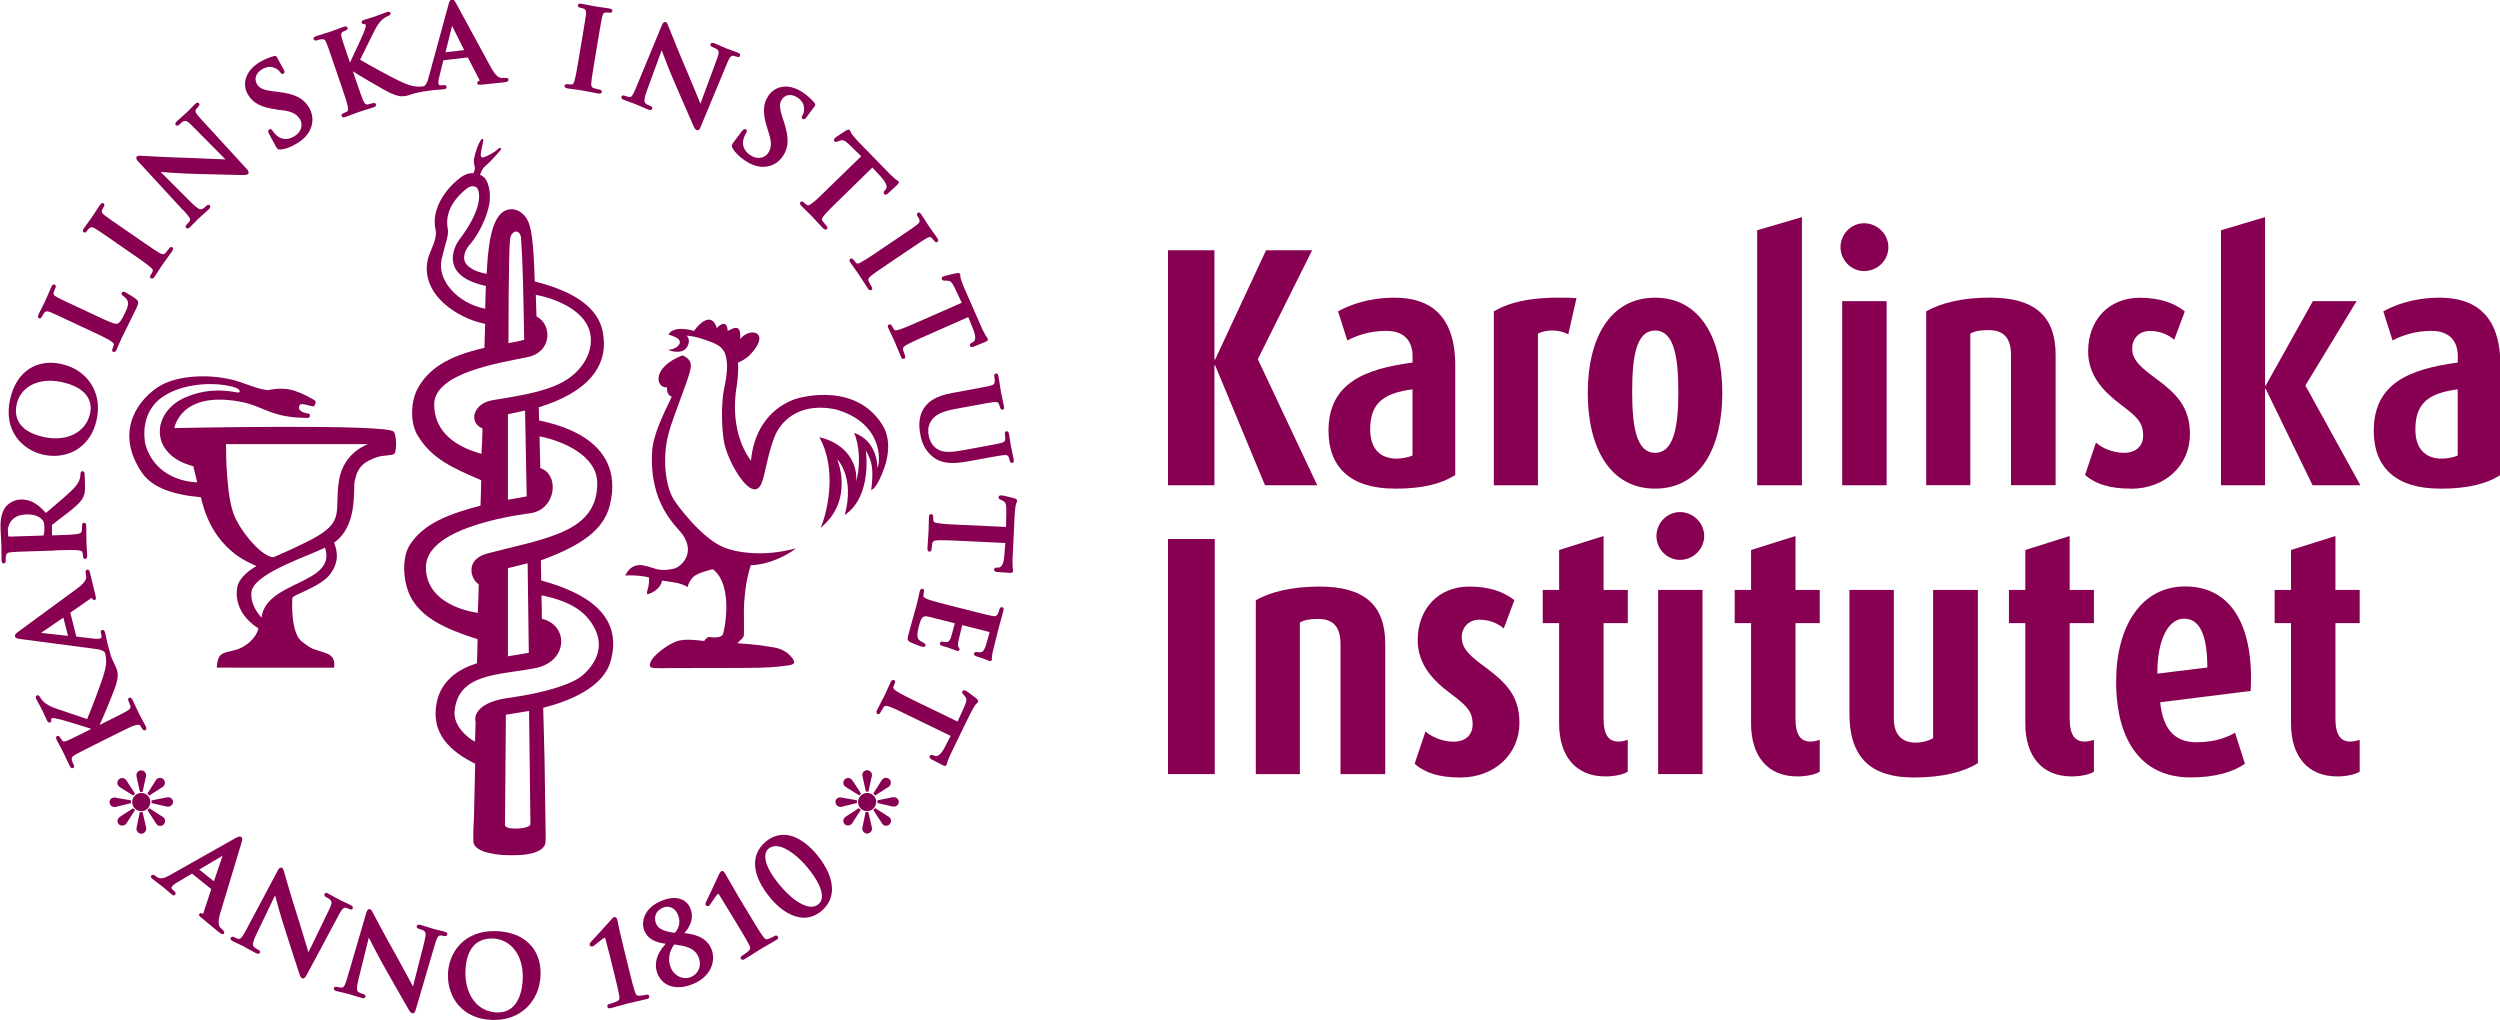 <?xml version="1.0" encoding="UTF-8"?>
<svg id="Lager_1" xmlns="http://www.w3.org/2000/svg" version="1.1" viewBox="0 0 400 163.28">
  <!-- Generator: Adobe Illustrator 29.7.1, SVG Export Plug-In . SVG Version: 2.1.1 Build 8)  -->
  <defs>
    <style>
      .st0 {
        fill: #870052;
      }
    </style>
  </defs>
  <g id="Page-1">
    <g id="KI_digital_logotyp_negativ_RGB">
      <g id="Group">
        <polygon id="Path" class="st0" points="202.4 77.64 194.42 58.45 194.31 58.45 194.31 77.64 186.88 77.64 186.88 40.04 194.31 40.04 194.31 57.53 194.42 57.53 202.57 40.04 209.94 40.04 201.25 57.47 210.76 77.64 202.4 77.64"/>
        <g>
          <path id="Shape" class="st0" d="M226.01,62.29c-4.54.6-6.78,2.13-6.78,6.39,0,3.01,1.48,4.7,4.26,4.7.98,0,1.97-.27,2.51-.49v-10.6h0ZM223.17,78.18c-7.05,0-10.61-3.39-10.61-9.24,0-7.54,5.58-9.89,13.45-10.93v-.98c0-2.78-1.64-4.09-4.21-4.09s-4.65.7-6.23,1.53l-1.48-4.65c1.7-.93,4.65-2.19,9.08-2.19,5.52,0,9.67,2.73,9.67,10.82v17.55c-2.13,1.37-5.08,2.19-9.67,2.19"/>
          <path id="Path1" data-name="Path" class="st0" d="M250.93,53.48c-1.63-.81-3.5-.76-4.86-.11v24.27h-7.06v-27.82c2.68-1.58,6.45-2.46,13.23-2.13l-1.31,5.79Z"/>
          <path id="Shape1" data-name="Shape" class="st0" d="M264.81,52.89c-3.12,0-3.66,4.48-3.66,9.83s.6,9.73,3.66,9.73,3.72-4.37,3.72-9.67-.55-9.89-3.72-9.89M264.81,78.18c-7.22,0-10.77-6.56-10.77-15.3s3.55-15.25,10.77-15.25,10.76,6.51,10.76,15.25-3.5,15.3-10.76,15.3"/>
          <polygon id="Path2" data-name="Path" class="st0" points="281.15 77.64 281.15 36.84 288.31 34.74 288.31 77.64 281.15 77.64"/>
          <path id="Shape2" data-name="Shape" class="st0" d="M294.75,48.18h7.11v29.46h-7.11v-29.46ZM298.25,43.37c-2.07,0-3.77-1.75-3.77-3.83s1.7-3.82,3.77-3.82,3.89,1.69,3.89,3.82-1.75,3.83-3.89,3.83"/>
          <path id="Path3" data-name="Path" class="st0" d="M321.76,77.64v-20.83c0-2.57-1.04-3.99-3.56-3.99-1.48,0-2.19.16-2.95.54v24.27h-7.06v-27.82c2.34-1.31,5.68-2.19,10.17-2.19,7.21,0,10.54,2.95,10.54,9.18v20.83h-7.15Z"/>
          <path id="Path4" data-name="Path" class="st0" d="M340.93,78.18c-3.34,0-5.63-.71-7.32-2.18l1.74-5.19c.83.77,2.57,1.64,4.49,1.64s3.06-1.09,3.06-2.73c0-2.13-.94-3-3.55-4.97-2.78-2.08-5.25-4.65-5.25-8.53,0-5.03,3.33-8.58,8.25-8.58,3.17,0,5.52.82,7.22,2.19l-1.7,4.54c-.71-.66-2.07-1.42-3.88-1.42s-2.84,1.31-2.84,2.78c0,1.91,1.37,3.06,3.99,4.98,3.07,2.29,5.25,4.42,5.25,8.74,0,5.03-3.98,8.75-9.45,8.75"/>
          <polygon id="Path5" data-name="Path" class="st0" points="370.01 77.64 362.52 62.23 362.41 62.23 362.41 77.64 355.36 77.64 355.36 36.84 362.41 34.74 362.41 61.68 362.52 61.68 370.06 48.18 377.06 48.18 368.86 61.68 377.66 77.64 370.01 77.64"/>
          <path id="Shape3" data-name="Shape" class="st0" d="M393.24,62.29c-4.55.6-6.78,2.13-6.78,6.39,0,3.01,1.47,4.7,4.25,4.7.98,0,1.98-.27,2.52-.49v-10.6h0ZM390.4,78.18c-7.05,0-10.6-3.39-10.6-9.24,0-7.54,5.58-9.89,13.45-10.93v-.98c0-2.78-1.65-4.09-4.22-4.09s-4.64.7-6.23,1.53l-1.47-4.65c1.7-.93,4.64-2.19,9.07-2.19,5.52,0,9.67,2.73,9.67,10.82v17.55c-2.13,1.37-5.08,2.19-9.67,2.19"/>
          <rect id="Rectangle" class="st0" x="186.88" y="86.24" width="7.48" height="37.61"/>
          <path id="Path6" data-name="Path" class="st0" d="M214.48,123.85v-20.83c0-2.57-1.04-3.99-3.55-3.99-1.47,0-2.19.17-2.95.56v24.27h-7.05v-27.83c2.35-1.31,5.68-2.18,10.16-2.18,7.21,0,10.55,2.95,10.55,9.18v20.83h-7.16Z"/>
          <path id="Path7" data-name="Path" class="st0" d="M233.67,124.4c-3.34,0-5.64-.71-7.33-2.19l1.74-5.19c.82.77,2.57,1.65,4.48,1.65s3.06-1.09,3.06-2.74c0-2.13-.93-3-3.55-4.98-2.78-2.06-5.24-4.64-5.24-8.52,0-5.04,3.33-8.58,8.25-8.58,3.17,0,5.52.82,7.22,2.18l-1.7,4.53c-.71-.65-2.08-1.41-3.88-1.41s-2.84,1.31-2.84,2.79c0,1.91,1.36,3.06,3.98,4.97,3.06,2.3,5.25,4.43,5.25,8.74,0,5.02-3.99,8.75-9.45,8.75"/>
          <path id="Path8" data-name="Path" class="st0" d="M256.89,124.23c-4.81,0-7.43-3.28-7.43-8.47v-16.06h-2.62v-5.31h2.62v-6.39l7.11-2.24v8.63h3.88v5.31h-3.88v15.3c0,2.73.92,3.65,2.4,3.65.66,0,1.08-.17,1.47-.27v5.08c-.44.34-1.91.77-3.55.77"/>
          <path id="Shape4" data-name="Shape" class="st0" d="M265.3,94.39h7.1v29.46h-7.1v-29.46ZM268.79,89.58c-2.08,0-3.76-1.75-3.76-3.82s1.69-3.83,3.76-3.83,3.88,1.69,3.88,3.83c0,2.08-1.74,3.82-3.88,3.82"/>
          <path id="Path9" data-name="Path" class="st0" d="M287.6,124.23c-4.81,0-7.43-3.28-7.43-8.47v-16.06h-2.62v-5.31h2.62v-6.39l7.11-2.24v8.63h3.88v5.31h-3.88v15.3c0,2.73.93,3.65,2.41,3.65.65,0,1.08-.17,1.47-.27v5.08c-.44.34-1.91.77-3.55.77"/>
          <path id="Path10" data-name="Path" class="st0" d="M306.24,124.4c-6.56,0-10.33-2.84-10.33-10.22v-19.79h7.1v20.61c0,2.34,1.15,3.82,3.45,3.82,1.08,0,2.07-.27,2.84-.71v-23.72h7.16v27.71c-2.12,1.36-5.58,2.3-10.21,2.3"/>
          <path id="Path11" data-name="Path" class="st0" d="M331.48,124.23c-4.81,0-7.43-3.28-7.43-8.47v-16.06h-2.62v-5.31h2.62v-6.39l7.1-2.24v8.63h3.88v5.31h-3.88v15.3c0,2.73.93,3.65,2.41,3.65.66,0,1.09-.17,1.47-.27v5.08c-.43.34-1.9.77-3.55.77"/>
          <path id="Shape5" data-name="Shape" class="st0" d="M349.46,98.98c-2.63,0-4.33,3.61-4.28,8.8l7.99-.98c0-4.97-1.1-7.81-3.71-7.81M345.63,112.37c.44,4.27,2.29,6.39,5.79,6.39,3.01,0,5.03-.82,6.18-1.54l1.59,4.98c-1.86,1.31-4.77,2.19-8.7,2.19-7.75,0-11.91-5.74-11.91-15.36,0-8.86,4.05-15.2,11.04-15.2,7.43,0,11.04,6.34,10.49,16.72l-14.48,1.81Z"/>
          <path id="Path12" data-name="Path" class="st0" d="M373.99,124.23c-4.81,0-7.43-3.28-7.43-8.47v-16.06h-2.62v-5.31h2.62v-6.39l7.11-2.24v8.63h3.88v5.31h-3.88v15.3c0,2.73.93,3.65,2.4,3.65.66,0,1.09-.17,1.48-.27v5.08c-.44.34-1.92.77-3.55.77"/>
        </g>
      </g>
      <g id="Group1" data-name="Group">
        <g>
          <path id="Path13" data-name="Path" class="st0" d="M20.96,128.06l-2.07-.36s-.1-.02-.17-.03c-.15-.03-.31-.07-.41-.07-.44,0-.78.31-.78.72,0,.34.18.62.49.75.1.04.19.06.27.06.07,0,.14-.01.23-.03l2.45-.6v-.44h0Z"/>
          <path id="Path14" data-name="Path" class="st0" d="M20.44,125.19s-.07-.1-.1-.15c-.16-.26-.34-.55-.78-.55s-.78.33-.78.77c0,.48.4.7.69.87l1.85,1.16.28-.3-1.16-1.79Z"/>
          <path id="Path15" data-name="Path" class="st0" d="M22.61,129.79c.8,0,1.44-.66,1.44-1.5,0-.77-.66-1.42-1.45-1.42s-1.45.66-1.45,1.46c0,.8.65,1.46,1.46,1.46"/>
          <path id="Path16" data-name="Path" class="st0" d="M22.8,129.94h-.44l-.43,2.13c-.03.13-.1.41-.1.56,0,.38.37.76.76.76.43,0,.81-.36.81-.76,0-.11-.03-.3-.1-.57l-.49-2.13Z"/>
          <path id="Path17" data-name="Path" class="st0" d="M25.63,132.14c.44,0,.78-.34.78-.78s-.31-.63-.58-.8c-.04-.02-.07-.04-.1-.06l-1.84-1.18-.3.29,1.38,2.14c.14.2.3.4.66.4"/>
          <path id="Path18" data-name="Path" class="st0" d="M26.92,129.06c.4,0,.77-.36.77-.75s-.36-.75-.78-.75c-.15,0-.44.06-.56.09l-2.09.41v.43l2.1.49s.1.01.15.03h.01s.01-.04.01-.04v.05c.12.02.26.05.4.05"/>
          <path id="Path19" data-name="Path" class="st0" d="M25.78,126.07h0c.3-.18.6-.37.6-.84,0-.41-.34-.77-.76-.77-.48,0-.67.32-.84.61-.02.04-.04.07-.06.11l-1.14,1.8.3.31,1.77-1.14s.08-.05.12-.08"/>
          <path id="Path20" data-name="Path" class="st0" d="M22.82,126.69l.45-2.09s.02-.08.03-.14c.04-.15.08-.31.08-.42,0-.41-.38-.78-.81-.78-.32,0-.6.2-.7.5-.08.21-.05.35-.01.53l.53,2.41h.43Z"/>
          <path id="Path21" data-name="Path" class="st0" d="M19.48,130.5h0s-.07.05-.11.07c-.25.16-.57.36-.57.79s.33.73.74.73c.38,0,.56-.16.74-.43l1.33-2.06-.33-.27-1.81,1.17Z"/>
          <path id="Path22" data-name="Path" class="st0" d="M137.1,128.04l-2.07-.36s-.1-.02-.15-.03c-.15-.03-.32-.07-.43-.07-.39,0-.78.27-.78.71,0,.34.18.63.49.75.1.04.19.07.28.07s.17-.02.27-.04l2.4-.59v-.43h0Z"/>
          <path id="Path23" data-name="Path" class="st0" d="M136.58,125.18s-.06-.1-.09-.14h0c-.16-.26-.34-.56-.78-.56s-.78.33-.78.76c0,.46.37.68.68.86l1.87,1.17.28-.3-1.16-1.8Z"/>
          <path id="Path24" data-name="Path" class="st0" d="M138.75,129.78c.79,0,1.44-.67,1.44-1.49,0-.77-.67-1.42-1.45-1.42s-1.45.66-1.45,1.46c0,.8.66,1.46,1.46,1.46"/>
          <path id="Path25" data-name="Path" class="st0" d="M138.94,129.92h-.44l-.44,2.13s-.01.06-.02.09h.05s-.05.01-.05.01c-.03.14-.08.34-.08.46,0,.37.38.76.75.76.43,0,.81-.35.81-.76,0-.14-.06-.38-.09-.53l-.5-2.17Z"/>
          <path id="Path26" data-name="Path" class="st0" d="M143.05,127.54c-.15,0-.47.06-.57.09l-2.09.42v.43l2.09.49s.09.01.13.03c.13.03.29.06.44.06.39,0,.76-.37.76-.76s-.36-.75-.78-.75"/>
          <path id="Path27" data-name="Path" class="st0" d="M141.98,130.55h-.03s-.06-.05-.08-.07l-1.83-1.17-.31.28,1.38,2.14c.16.24.33.39.67.39.43,0,.78-.35.78-.78,0-.44-.31-.63-.58-.8"/>
          <path id="Path28" data-name="Path" class="st0" d="M141.93,126.06h0c.3-.18.6-.36.6-.84,0-.41-.34-.77-.75-.77-.49,0-.67.31-.84.59-.02.04-.05.08-.07.12l-1.14,1.8.31.31,1.77-1.14s.08-.06.12-.08"/>
          <path id="Path29" data-name="Path" class="st0" d="M135.62,130.48h0s-.07.05-.12.07c-.26.16-.57.36-.57.79s.33.73.74.73c.38,0,.56-.17.73-.43l1.33-2.06-.33-.27-1.79,1.17Z"/>
          <path id="Path30" data-name="Path" class="st0" d="M138.96,126.66l.44-2.09s.02-.07.03-.12c.04-.15.09-.33.09-.44,0-.41-.37-.78-.8-.78-.32,0-.61.21-.7.5-.09.22-.05.37,0,.56l.52,2.37h.44Z"/>
          <path id="Shape6" data-name="Shape" class="st0" d="M71.28,8.36l1.05-4.22c.15.31.58,1.17,1.94,3.88l-2.99.34ZM50.73,6.45h0c.21-.07.5-.16.64-.17.5-.06.67.11.87.6.21.51.36.95,1.19,3.39l1.06,3.09.09.25c.48,1.42.89,2.64,1.04,3.33.1.5.11.78-.08.9l-.56.27c-.07.03-.29.1-.33.29-.03.16.07.28.13.32.06.04.11.06.19.06.09,0,.19-.03.29-.07l2.09-.77,2.43-.77c.18-.06.3-.14.36-.26.04-.08.04-.16,0-.26-.1-.2-.33-.2-.46-.15l-.83.21c-.19.03-.47,0-.73-.6-.29-.68-.72-1.96-1.23-3.44l-.43-1.26c.67.45,5.12,3.1,6.09,3.51.97.41,1.57.63,2.57.39l1.16-.36s1.02-.29,2.86-.51l1.87-.16c.13-.01.28-.04.37-.15.05-.07.07-.15.06-.24-.01-.09-.04-.16-.1-.21-.09-.07-.21-.07-.37-.06l-.26.03c-.21.03-.38,0-.46-.07-.06-.05-.1-.13-.11-.24-.02-.19.01-.6.14-1.04l.66-2.64s0-.02,0-.02l3.91-.45s.01,0,.01,0c0,0,0,0,0,.01l1.84,3.57s.02.07.03.09v.04s.01.02,0,.03c0,0,0,0-.02,0h-.01c-.09.03-.38.09-.34.38.03.28.34.26.65.24l3.41-.35c.61-.07.79-.12.89-.26v-.02c.05-.06.07-.12.06-.17,0-.07-.03-.13-.06-.15-.05-.08-.16-.16-.37-.13h-.72c-.38-.03-.87-.27-1.64-1.63l-5.61-10.32c-.22-.38-.39-.63-.68-.6-.3.04-.4.34-.55.88l-3.15,11.55c-.16.6-.33,1.11-.69,1.39-.37.19-1.23.1-1.24.1-.94-.04-1.87-.47-2.78-.9l-.17-.08c-.81-.37-4.99-2.62-6.09-3.31.48-.98,2.01-4.09,2.33-4.71.42-.82.84-1.4,1.34-1.82.27-.21.65-.41.87-.49.09-.04.16-.07.2-.11.08-.05.13-.14.13-.24,0-.16-.14-.3-.31-.3h-.02c-.09,0-.17.02-.26.05l-1.94.72-1.74.54c-.07.02-.12.04-.16.07-.12.04-.2.16-.2.28,0,.09.04.18.1.22.11.12.26.11.39.1.05,0,.11-.01.17.14.01.03.01.07.01.11,0,.24-.16.64-.34,1.11l-.08.2c-.14.36-.66,1.49-1.38,3.02l-.73,1.58-.17-.49c-.86-2.51-1.01-2.95-1.15-3.49-.06-.23-.09-.38-.09-.5,0-.22.08-.35.29-.47l.44-.2c.06-.02.2-.07.26-.2h.04v-.15c0-.1-.05-.19-.13-.24l-.04-.03c-.11-.05-.24-.04-.47.04l-2,.74-2.38.75c-.17.06-.52.19-.42.5.07.2.25.26.54.16"/>
          <path id="Shape7" data-name="Shape" class="st0" d="M79.53,161.99c-1.34-.04-2.52-.56-3.4-1.5-1.13-1.21-1.72-3.02-1.66-5.09.06-1.94.57-3.38,1.5-4.27.86-.8,1.94-.97,2.7-.97.05,0,.11,0,.16,0,1.25.04,2.36.54,3.21,1.45,1.1,1.17,1.67,2.93,1.6,4.95h0c-.05,1.63-.54,5.43-3.98,5.43h-.13M79.37,148.98h0c-5.14-.16-7.6,3.45-7.7,6.88-.06,1.81.53,3.59,1.62,4.89,1.27,1.53,3.16,2.37,5.46,2.44.11,0,.22,0,.33,0,2.03,0,3.8-.66,5.14-1.92,1.39-1.31,2.2-3.18,2.27-5.27.13-4.18-2.59-6.87-7.11-7.02"/>
          <path id="Path31" data-name="Path" class="st0" d="M103.49,159.15h-.03c-.14.04-.87.16-1.12.17-.47.02-.57-.11-.75-.64-.26-.74-.63-2.24-1.02-3.83l-.78-3.18c-.52-2.08-.83-3.57-.96-4.21l-.06-.29c-.05-.19-.13-.33-.23-.39-.07-.05-.16-.06-.25-.04-.19.04-.35.22-.49.39-.49.58-3.18,3.5-3.29,3.61l-.03.03c-.06.07-.19.23-.13.45.01.03.08.16.24.21.13.04.27,0,.42-.1l.44-.35c.33-.26,1.08-.88,1.28-.94.07-.02.1-.02.21.42v.03c.04.12.14.53.58,2.23l.68,2.75c.41,1.66.76,3.1.88,3.85.08.51.04.69-.37.9-.31.15-1.13.42-1.31.46-.08.02-.14.07-.19.13-.03.06-.07.14-.03.28.03.11.11.24.33.24.07,0,.14-.01.19-.02l2.92-.8,2.88-.66c.14-.03.27-.08.34-.21.06-.14.06-.26,0-.36-.11-.16-.31-.15-.34-.14"/>
          <path id="Shape8" data-name="Shape" class="st0" d="M105.52,148.51c-.15-.12-.27-.26-.38-.41h.01s-.03-.05-.03-.05c-.06-.09-.1-.18-.15-.28-.11-.26-.16-.54-.16-.81,0-.24.04-.47.13-.68.19-.46.57-.81,1.14-1.06.97-.4,1.94.06,2.38,1.11.59,1.42-.04,2.44-.49,2.93-1.19-.16-1.94-.39-2.41-.75l-.04-.03v.02ZM111.8,155.11c-.23.54-.67.97-1.24,1.21-1.25.51-2.66-.13-3.22-1.47-.69-1.68.03-3.05.54-3.74,1.67.24,3.23.47,3.87,2,.29.68.3,1.38.05,1.99M109.49,149.3s.01-.01.02-.03c.42-.44,1.74-2.03.95-3.92-.28-.69-.75-1.17-1.39-1.44-.87-.37-2.01-.29-3.22.22-2.67,1.08-2.96,2.95-2.96,3.7,0,.38.07.76.21,1.09.5,1.2,1.59,1.86,3.42,2.08-.16.17-.32.36-.47.56-.73.92-1.11,1.92-1.11,2.87,0,.49.09.96.28,1.4.36.87.98,1.5,1.78,1.83.46.19.97.29,1.53.29.74,0,1.54-.17,2.35-.51,1.79-.74,2.57-1.87,2.91-2.69.4-.97.41-2.01.02-2.95-.86-2.08-3.21-2.38-4.31-2.5"/>
          <path id="Path32" data-name="Path" class="st0" d="M124.24,149.69h0c-.08-.02-.16,0-.23.03-.11.07-.77.41-1.02.5-.46.15-.6.02-.91-.39-.43-.58-1.17-1.8-1.94-3.08l-1.86-3.08-2.18-3.77-.13-.22c-.11-.18-.22-.29-.36-.32-.34-.05-.54.46-.58.56-.29.68-2.02,4.32-2.08,4.43-.1.17-.1.34-.01.49.1.13.21.15.29.15.2,0,.34-.21.36-.23.03-.03.09-.13.34-.49.18-.27.72-1.09.93-1.24l.09-.02c.06.05.15.2.25.36l2.67,4.38c.77,1.27,1.63,2.71,1.99,3.43.23.48.24.66-.09.98-.24.23-.95.71-1.12.81-.13.08-.21.27-.09.46.06.1.15.15.26.15.12,0,.24-.07.3-.11l2.57-1.61,2.54-1.48c.15-.07.24-.17.27-.28.03-.13-.03-.24-.04-.24-.07-.11-.16-.16-.22-.17"/>
          <path id="Shape9" data-name="Shape" class="st0" d="M131.5,143.59c-.04.45-.22.81-.54,1.08-.37.31-.83.45-1.36.4-1.33-.12-3.12-1.39-4.8-3.4-1.63-1.94-2.46-3.65-2.35-4.82.04-.45.22-.81.53-1.07.32-.27.7-.4,1.15-.4.07,0,.14,0,.21.01,1.59.14,3.54,1.83,4.82,3.37,1.62,1.94,2.45,3.65,2.34,4.83M125.72,133.59h0c-1.15-.1-2.22.26-3.2,1.07-2.54,2.13-2.25,5.45.81,9.1,1.63,1.95,3.56,3.07,5.3,3.07,1,0,1.94-.36,2.8-1.07,1-.85,1.56-1.89,1.67-3.08.16-1.82-.7-3.91-2.49-6.04-.7-.85-2.6-2.85-4.89-3.06"/>
          <path id="Shape10" data-name="Shape" class="st0" d="M2.66,64.71c.63-2.88,3.57-4.36,7.17-3.59,4.89,1.05,4.84,3.85,4.59,5.01-.65,3.03-3.69,4.59-7.39,3.8-4.57-.98-4.7-3.7-4.37-5.22M6.98,72.77h0c.53.11,1.07.17,1.61.17,1.26,0,2.47-.31,3.49-.88,1.73-.98,2.91-2.68,3.39-4.93.46-2.12.14-4.1-.91-5.73-1.03-1.6-2.73-2.73-4.78-3.17-1.91-.41-3.67-.14-5.08.77-1.55,1-2.62,2.71-3.1,4.96-.5,2.3-.14,4.38,1.03,6.02,1,1.39,2.59,2.41,4.35,2.79"/>
          <path id="Path33" data-name="Path" class="st0" d="M6.44,50.93h0c.13-.04.21-.17.26-.29l.29-.49c.3-.4.54-.41,1.04-.21.53.21.97.41,3.4,1.56l2.83,1.32c1.33.62,2.71,1.26,3.35,1.67.43.28.65.46.6.68-.01.03-.09.25-.14.41-.03.09-.05.14-.06.17h0c-.08.17-.09.29-.05.39,0,.02.05.12.16.17.04.01.07.02.11.02s.08,0,.12-.03c.11-.04.2-.15.3-.34l.48-1.12.41-.91,1.23-2.47,1.05-2.15c.37-.81.41-1.06,0-1.41-.42-.37-1.57-1.04-1.77-1.14-.15-.07-.43-.19-.56.09-.09.2-.02.36.23.5.27.17.59.54.69.79.21.52-.02,1.08-.42,1.95-.58,1.24-.87,1.55-1.18,1.69-.38.17-1.6-.4-3.45-1.27l-3.35-1.57c-1.98-.93-2.39-1.12-2.85-1.37-.57-.3-.64-.5-.56-.81l.24-.64c.06-.13.12-.28.07-.41-.03-.08-.08-.13-.16-.17-.3-.13-.46.21-.53.36l-.96,2.2-1.08,2.18c-.1.23-.13.37-.09.48.03.1.16.24.37.18"/>
          <path id="Path34" data-name="Path" class="st0" d="M44.18,17.52l1.03.13c1.73.21,2.37.74,2.81,1.47.45.77.27,1.99-.96,2.71-.6.36-1.78.8-2.88-.23-.23-.22-.46-.49-.56-.66-.05-.1-.14-.23-.29-.27-.08-.02-.17-.01-.25.03-.3.17-.1.58-.02.74l1.11,2.05c.17.3.31.44.59.44.05,0,.11,0,.17-.01.81-.09,1.56-.37,2.52-.94,1-.59,1.7-1.29,2.13-2.13.27-.56.41-1.13.41-1.7,0-.9-.34-1.61-.55-1.95-.88-1.49-2.17-2.14-4.92-2.5l-.61-.07c-1.71-.2-2.38-.48-2.78-1.15-.16-.28-.24-.55-.24-.84,0-.6.39-1.18,1.07-1.57.89-.53,1.54-.38,1.95-.22.53.2.85.6.91.7.1.17.2.25.31.28.09.02.29,0,.38-.23.04-.14-.02-.31-.19-.6l-.89-1.62-.14-.26c-.15-.25-.42-.16-.51-.13-.56.16-1.27.39-2.23.95-1.17.7-1.97,1.66-2.24,2.72-.22.85-.09,1.71.37,2.48.81,1.36,2.11,2.05,4.51,2.36"/>
          <path id="Path35" data-name="Path" class="st0" d="M95.91,14.98c.11,0,.2-.03.27-.07.14-.1.13-.28.09-.37v-.03c-.07-.09-.19-.15-.36-.18l-.87-.21c-.4-.12-.46-.36-.44-.8.06-.74.28-2.11.55-3.69l.53-3.2c.43-2.58.53-3.13.65-3.68.15-.64.31-.75.64-.76l.51.03c.3.05.47-.04.5-.27v-.03s-.03-.13-.03-.13l-.02-.04c-.07-.1-.2-.16-.44-.2l-2.13-.31-2.26-.43c-.24-.04-.42-.04-.53.04-.06.04-.09.1-.1.17-.02.11,0,.21.07.28.07.07.17.11.31.14.16.03.39.07.58.16.29.12.38.38.32.9-.06.55-.13.99-.54,3.44l-.56,3.34c-.27,1.64-.51,3.05-.71,3.77-.15.55-.29.66-.49.66l-.62-.03c-.3-.05-.46.03-.5.23-.02.13.01.36.46.43l2.21.31,2.72.51c.06.01.11.01.16.01"/>
          <path id="Path36" data-name="Path" class="st0" d="M117.1,23.37c0,.13.06.25.14.39.42.69,1,1.26,1.91,1.9.96.66,1.88,1,2.82,1.03h.11c1.75,0,2.73-1.04,3.15-1.67.98-1.43,1.04-2.87.2-5.52l-.2-.59c-.53-1.63-.56-2.37-.12-3.01.57-.83,1.57-.93,2.53-.26.85.59.99,1.24,1.02,1.68.04.56-.19,1.02-.25,1.11-.03.04-.17.24-.13.43.02.08.07.14.13.17.07.05.22.11.41-.03.09-.06.18-.17.29-.34l1.09-1.48.18-.23c.16-.24-.03-.45-.1-.53-.35-.42-.88-.98-1.8-1.61-1.13-.78-2.34-1.1-3.41-.9-.87.16-1.59.63-2.1,1.37-.9,1.31-.98,2.78-.25,5.09l.31.99c.53,1.66.32,2.47-.16,3.17-.51.73-1.69,1.08-2.86.27-.58-.39-1.48-1.27-1-2.71.1-.3.24-.63.36-.79.05-.08.15-.22.12-.39-.01-.08-.06-.15-.14-.2-.29-.2-.57.17-.67.3l-1.4,1.87c-.12.18-.2.33-.2.49"/>
          <path id="Path37" data-name="Path" class="st0" d="M139.59,26.81c.17.2.56.63,1.39,1.52.73.79.88,1.28.88,1.56,0,.16-.05.29-.14.4l-.12.14c-.13.14-.21.26-.21.4,0,.09.03.16.1.23.19.19.43.02.54-.07l.04-.03.02-.02h0c.21-.2,1.1-1.02,1.46-1.36.12-.12.26-.25.26-.4,0-.07-.03-.14-.1-.21l-.4-.28s-.52-.46-.85-.76l-4.94-5.07c-.4-.41-.85-.92-1.16-1.32-.16-.19-.22-.35-.27-.48l-.1-.2-.03-.03c-.19-.19-.46-.03-.6.06-.11.06-1.53.96-1.75,1.18-.13.13-.19.23-.19.34v.03c.04.14.12.21.19.24.17.08.38-.02.4-.03.09-.05.27-.14.6-.2.4-.07.75.19,1.42.83l1.76,1.72c-.75.73-5.06,4.92-5.11,4.97l-.18.18c-1.06,1.04-1.98,1.93-2.54,2.35-.42.33-.67.42-.84.31l-.49-.39c-.21-.21-.39-.25-.53-.11-.06.05-.1.12-.1.2-.01.19.16.37.21.43l1.59,1.56,1.9,2.03c.14.14.27.21.39.21.11,0,.18-.06.21-.09.07-.07.09-.15.09-.2,0-.11-.06-.22-.17-.34l-.57-.69c-.09-.11-.13-.22-.13-.33,0-.21.16-.42.33-.62.5-.61,1.59-1.67,2.64-2.69,3.74-3.65,4.76-4.64,5.08-4.96"/>
          <path id="Path38" data-name="Path" class="st0" d="M137.79,41.96h0c-.5.27-.67.24-.81.11l-.4-.47c-.07-.1-.17-.23-.3-.25-.07-.01-.15,0-.2.04-.09.05-.14.12-.16.21-.04.21.15.43.15.43l1.29,1.81,1.51,2.33c.13.18.26.27.4.27.06,0,.12-.02.17-.05.08-.05.23-.21.01-.54l-.44-.78c-.19-.38-.06-.58.27-.87.57-.47,1.67-1.21,3.16-2.22l3.18-2.14c1.73-1.17,2.08-1.41,2.53-1.67.56-.33.76-.29.98-.06l.33.4c.21.31.41.27.54.18.06-.04.1-.1.11-.17.02-.12-.03-.27-.16-.46l-1.25-1.75-1.25-1.94c-.1-.15-.32-.49-.58-.33-.08.04-.13.11-.15.19-.04.18.09.36.1.38.14.21.23.39.28.53.11.3,0,.54-.43.86-.4.31-.77.56-2.54,1.76l-3.33,2.25c-1.34.91-2.4,1.62-3.03,1.94"/>
          <path id="Path39" data-name="Path" class="st0" d="M151.16,44.91c.09-.01.3-.03.63.03.41.07.64.43,1.04,1.27l1.05,2.23c-.94.41-6.24,2.75-6.48,2.85l-.05.02c-1.46.64-2.72,1.2-3.42,1.41-.52.17-.77.17-.89,0t-.32-.55c-.07-.16-.17-.25-.3-.27-.16-.03-.28.07-.29.09-.16.13-.07.33.01.53l.95,2.01,1.07,2.56c.08.18.17.29.3.33h.03s.04.01.06.01c.11,0,.18-.05.22-.1.13-.15.05-.4.03-.46l-.3-.85c-.02-.06-.03-.12-.03-.19,0-.26.2-.43.55-.63.65-.38,1.9-.94,3.36-1.58l.66-.29c1.47-.65,5.13-2.26,5.88-2.6.11.28.36.91.77,1.91.23.56.34,1.02.34,1.38,0,.44-.18.63-.33.71l-.17.09c-.2.1-.36.21-.36.39,0,.05.01.11.04.14.11.27.41.17.54.13.02-.01,1.9-.78,1.91-.78.2-.09.33-.15.38-.29v-.03s0-.18,0-.18l-.29-.44s-.32-.6-.56-1.05l-2.82-6.42c-.21-.47-.46-1.1-.63-1.63-.08-.23-.08-.4-.08-.55l-.03-.21v-.03c-.11-.25-.41-.2-.59-.16-.16.03-1.77.37-2.05.49-.1.04-.41.18-.29.49.08.17.24.24.47.2"/>
          <path id="Path40" data-name="Path" class="st0" d="M152.22,62.91c-2.25.41-3.66,1.2-4.44,2.48-1,1.61-.66,3.43-.51,4.21.19,1.03.59,2.35,1.98,3.49.83.67,1.87.99,3.19.99.7,0,1.47-.09,2.49-.27l1.93-.35c2.59-.48,3.07-.56,3.62-.63.64-.09.8.04.92.34l.14.47c.03.17.08.3.21.39.08.04.27.07.4-.09.08-.11.07-.27.04-.48l-.42-1.97s-.21-1.36-.32-2.01c-.03-.15-.06-.25-.11-.33-.07-.12-.19-.17-.31-.15-.11.02-.17.07-.2.12-.08.11-.07.26-.04.39l.06.61c-.01.5-.2.64-.72.77-.52.13-.94.21-3.28.64l-2.57.47c-1.9.34-3.33.53-4.38-.19-.95-.65-1.24-1.7-1.31-2.11-.11-.58-.17-1.36.3-2.2.58-1.06,1.72-1.66,3.91-2.06l2.55-.47c2.59-.48,3.03-.56,3.58-.63.65-.08.81.04.92.34l.15.49c.02.06.09.27.23.35.06.03.13.04.17.03.1-.01.17-.05.21-.12.09-.13.06-.29.01-.5l-.45-2.13-.41-2.55c-.03-.16-.1-.55-.43-.49-.31.07-.26.4-.24.53.04.21.08.51.07.65-.01.51-.2.65-.72.78-.54.13-.95.21-3.55.69l-2.65.49Z"/>
          <path id="Path41" data-name="Path" class="st0" d="M162.3,79.73c-.17-.05-1.75-.46-2.05-.47-.19-.01-.3.01-.4.11-.01.01-.11.14-.06.31.04.12.14.21.3.27.17.06.36.16.56.3.28.21.36.54.36,1.4v.2s-.04,1.89-.05,2.46c-.97-.04-6.03-.28-7.13-.33h-.08c-1.56-.08-2.9-.14-3.61-.26-.54-.08-.77-.2-.8-.4l-.04-.64v-.05c0-.16-.07-.27-.17-.34-.14-.09-.3-.01-.32,0l-.03.02c-.1.08-.14.21-.15.44l-.06,2.22-.18,2.78c0,.19.03.34.13.44.07.06.24.13.4.01.08-.07.13-.19.13-.36l.11-.88c.08-.43.39-.48.84-.51.69-.04,1.91,0,3.32.07l.44.02c5.2.25,6.67.31,7.09.34-.03.26-.07.8-.16,2.05-.11,1.61-.63,1.87-.92,1.88h-.19c-.18,0-.51.01-.53.36,0,.27.28.31.43.34.02,0,.58.04,1.11.08.91.07.94.07.94.07.06,0,.1,0,.15,0,.12,0,.24-.01.32-.09l.1-.19-.07-.53s0-.25-.03-1.2l.33-7c.03-.57.09-1.24.17-1.75.03-.23.1-.37.16-.5l.08-.23v-.03c.02-.27-.26-.36-.45-.41"/>
          <path id="Path42" data-name="Path" class="st0" d="M160.5,97.25c-.15-.14-.31-.11-.39-.07-.1.05-.16.16-.21.35-.06.22-.15.5-.21.62-.23.46-.47.5-.98.39-.53-.09-.93-.2-3.21-.77l-3.52-.9c-1.46-.37-2.85-.72-3.53-.98-.41-.17-.73-.32-.71-.56l.08-.61c.04-.18.04-.3-.03-.4-.11-.16-.3-.13-.4-.09-.11.06-.19.19-.24.4l-.26,1.19-.23.97-.5,1.77-.81,2.96c-.17.66-.24.94.29,1.23.35.18,1.49.62,1.88.72.13.04.3.08.44-.01.12-.1.14-.21.13-.28-.03-.2-.25-.31-.32-.34-.64-.29-.89-.54-.97-.96-.08-.48.1-1.21.2-1.6.45-1.78.74-1.8,1.75-1.57l3.99,1.01h.03c-.12.49-.54,2.05-.65,2.35-.18.47-.39.67-.73.67l-.46-.05-.16-.03c-.23-.04-.35.13-.39.24-.07.31.26.41.4.44.05.01.81.26,1.13.36.05.02.65.24,1.07.39l.16.06c.1.03.18.02.25-.02.07-.04.11-.11.13-.18.04-.16-.06-.3-.16-.44-.11-.18-.1-.4-.04-.8.04-.26.29-1.26.64-2.68h.04l4.31,1.09h.03c-.12.46-.57,2.1-.67,2.36-.32.83-.55.85-.77.88-.17.03-.41,0-.58-.04h-.01s-.1,0-.1,0c-.22-.03-.31.11-.34.16v.03s-.03.03-.03.05h0c-.04.26.18.37.26.41l.78.26.33.1.92.36.17.07h.03s.07.02.1.02c.14,0,.24-.08.27-.24v-.2s0-.09,0-.09l.09-.75c.06-.29.78-3.14,1.01-4.07l.33-1.17.4-1.5c.06-.24.07-.38,0-.5l-.03-.04Z"/>
          <path id="Path43" data-name="Path" class="st0" d="M156.25,111.77h0c-.12-.09-1.43-1.11-1.71-1.25-.16-.08-.27-.1-.39-.06-.17.06-.21.23-.2.31,0,.16.12.27.19.35.02.01.17.13.38.47.07.13.1.24.1.38,0,.29-.14.67-.39,1.24l-.06.14c-.31.68-.78,1.73-.96,2.1l-3.45-1.68c-2.29-1.11-2.79-1.36-2.91-1.4h0s-.21-.11-.21-.11c-1.36-.66-2.53-1.23-3.12-1.63-.4-.24-.59-.44-.59-.61,0-.04,0-.07,0-.07l.21-.58c.06-.11.08-.2.08-.29,0-.03,0-.06-.01-.09v-.02s-.03-.04-.03-.04c-.11-.13-.27-.15-.34-.14h-.03c-.12.05-.22.16-.3.34l-.59,1.28-.33.75-.39.74-.88,1.73c-.09.16-.17.47.09.62.07.03.14.04.21.01.1-.04.19-.13.26-.28l.46-.78c.22-.33.49-.31.97-.13.7.24,1.91.83,3.31,1.52l.09.04s0,0,1.63.8l.29.14c1.6.78,3.89,1.89,4.48,2.18-.13.23-.4.74-.95,1.81-.74,1.45-1.31,1.48-1.59,1.38l-.19-.07c-.19-.07-.49-.19-.63.11-.11.26.15.43.25.49l.04.03h0c.17.09.6.31,1.76.91h.03c.11.07.25.14.37.14.11,0,.2-.06.25-.16v-.02s.01-.03.01-.03c.01-.06.07-.27.08-.27l.04-.18c.04-.08.13-.31.44-1.08l3.08-6.33c.23-.49.56-1.08.85-1.55.11-.2.23-.3.33-.39l.18-.18.02-.04c.11-.25-.13-.44-.25-.55"/>
          <path id="Path44" data-name="Path" class="st0" d="M29.28,33.57h0c1.04,1.13,1.26,1.48,1.09,1.77-.13.22-.36.45-.48.57-.14.13-.19.23-.2.36.01.11.1.29.28.29h.02c.16,0,.28-.11.43-.24l1.14-1.15.2-.2,1.63-1.47c.12-.12.41-.41.17-.65-.21-.21-.47.02-.56.1-.16.16-.41.39-.7.51-.3.14-.81-.17-1.61-.96l-4.98-4.98c.06,0,.13.01.2.01.81.06,3.28.25,5.56.3l7.37.18c.29,0,.58,0,.78-.14h.1v-.09c.04-.06.06-.13.06-.2,0-.04,0-.09-.02-.12-.04-.13-.14-.27-.29-.43l-7.55-8.24c-.69-.75-.73-1.03-.55-1.31l.33-.39c.14-.13.21-.25.21-.37,0-.08-.03-.15-.08-.2-.06-.06-.13-.1-.2-.1-.16-.01-.31.12-.45.26l-1,1-.22.23-1.6,1.43c-.2.19-.31.32-.31.47v.03l.07.18.17.08h.05s0,.01,0,.01c.11,0,.23-.06.35-.18.17-.16.46-.44.69-.53.33-.13.61-.06,1.35.71l5.35,5.4c-.37-.02-1-.05-1.31-.06-.11,0-.19,0-.19,0l-3.8-.17c-3.82-.09-7.85-.34-7.89-.34h-.24c-.33-.04-.56-.06-.74.1-.29.27.09.68.24.84l7.11,7.72Z"/>
          <path id="Path45" data-name="Path" class="st0" d="M13.28,37.05c.05.1.15.16.27.16.07,0,.13-.03.14-.04.08-.04.16-.11.22-.21.12-.19.26-.34.39-.46.23-.21.5-.19.96.09.45.27.83.53,2.68,1.81l3.04,2.1c1.34.92,2.5,1.72,3.05,2.21.43.37.47.54.4.72l-.3.54c-.1.15-.14.26-.12.37.01.08.1.23.33.23h.02c.13-.02.24-.1.37-.29l1.21-1.86,1.61-2.24c.11-.16.16-.3.14-.42-.01-.08-.06-.16-.13-.2-.06-.04-.14-.06-.21-.04-.11.02-.21.1-.29.24l-.56.69c-.28.31-.52.26-.91.06-.63-.35-1.67-1.07-3-1.98l-2.78-1.92c-2.18-1.5-2.61-1.8-3.06-2.15-.51-.4-.54-.6-.41-.9l.25-.45c.17-.25.16-.44-.03-.57-.06-.04-.13-.06-.21-.04-.15.03-.26.17-.37.31l-1.18,1.8-1.34,1.86c-.13.18-.19.31-.2.39,0,.02-.01.04,0,.09v.1s.04.01.04.01Z"/>
          <path id="Shape11" data-name="Shape" class="st0" d="M6.97,85.63s-.02.06-.16.06l-5.38.17c-.06,0-.07,0-.07,0,0,0,0-.01-.01-.03-.05-.14-.07-.42-.09-.89-.02-.63.23-1.27.66-1.74.53-.56,1.31-.87,2.33-.89.07,0,.13,0,.2,0,1.43,0,2.08.56,2.35.89.21.28.29.49.3,1.15.02.48-.03.97-.12,1.28M8.66,88.06c1.59-.05,2.96-.09,3.7-.03.51.06.78.13.84.34l.09.61c0,.14.03.29.13.37.03.03.1.08.19.08.06,0,.11-.02.14-.04.19-.09.21-.33.2-.5l-.12-2.14-.03-2.61c0-.1-.01-.31-.14-.43-.06-.05-.13-.08-.22-.07-.08,0-.15.03-.21.09-.07.07-.1.17-.09.29l-.04.86c-.04.36-.22.49-.8.57-.71.11-2.05.15-3.61.2h-.36s-.02-1.5-.02-1.5c0-.12.01-.16.04-.19l1.15-.89,1.24-.94c1.4-1.09,2.18-1.79,2.57-2.57.25-.51.32-1.01.29-1.98l-.06-1.68c0-.18-.03-.29-.09-.37l-.06-.07-.02-.02h0s-.1-.05-.16-.05c-.03,0-.08,0-.1.02-.07.02-.24.09-.23.37l-.04.49c-.04.26-.15.95-1.09,1.92-.9.91-2.13,1.95-3.68,3.27l-.73.61s-.07-.08-.1-.11l-.1-.11c-1.27-1.38-2.45-1.98-3.84-1.93-1.33.04-2.23.91-2.53,1.37-.66,1.04-.72,2.29-.68,3.38l.13,2.49.03,2.43c0,.17.01.56.35.56.33-.02.32-.36.31-.49-.01-.24,0-.53.03-.65.09-.5.3-.61.84-.66.54-.06,1.03-.07,3.43-.15l3.47-.11Z"/>
          <path id="Shape12" data-name="Shape" class="st0" d="M10.88,101.74l-4.32-.48c.31-.21,1.17-.8,3.58-2.44l.74,2.92ZM21.51,116.1c.47-.16.76-.21.9-.04l.34.53c.09.16.17.24.28.27h.03c.2.02.28-.07.32-.13.11-.18-.02-.45-.06-.52l-1.04-1.96-1.1-2.31c-.08-.17-.19-.28-.3-.31-.08-.03-.16-.02-.23.01-.1.05-.16.15-.16.27,0,.07.02.14.06.23h0c.03.07.1.25.31.77h0c.02.07.03.13.03.17,0,.23-.17.44-.52.64-.65.39-1.9,1.01-3.24,1.68,0,0-.74.37-1.2.6.36-.72,2.37-5.48,2.65-6.51.27-1.02.4-1.64.03-2.6l-.51-1.1c-.14-.24-.3-.68-.33-.76l-.46-1.66-.1-.35-.41-1.84c-.04-.14-.09-.28-.21-.35-.07-.04-.16-.05-.25-.03-.3.09-.22.38-.19.49l.07.26c.12.49-.06.57-.23.62-.18.04-.59.07-1.05,0l-2.69-.31h-.03s-.97-3.81-.97-3.81c0-.01,0-.01,0-.02,0,0,0,0,.01-.01l3.3-2.3s.08-.04.12-.04h.02s.04.04.09.15c.08.14.21.2.36.17.26-.07.21-.36.14-.67l-.81-3.34-.05-.2c-.1-.42-.15-.61-.37-.66-.13-.02-.21.03-.26.08-.13.12-.11.33-.11.37l.11.71c0,.36-.15.89-1.41,1.84l-9.48,6.95c-.38.29-.57.49-.51.75.08.3.41.35.96.43l11.87,1.56c.62.08,1.16.18,1.51.53.11.1.21.69.23,1.18.09.93-.24,1.96-.52,2.87l-.06.17c-.26.86-1.92,5.31-2.45,6.48-1.02-.33-4.27-1.44-4.97-1.68-.87-.3-1.5-.64-1.98-1.07-.25-.24-.5-.58-.6-.78-.06-.11-.13-.23-.26-.27h-.03s-.21.01-.21.01l-.14.14-.02.04c-.03.11-.01.23.07.4l.97,1.82.77,1.66c.09.17.17.26.27.29h.03s.16,0,.16,0h.05c.23-.14.17-.38.14-.5-.01-.05-.03-.1.11-.18.21-.1.8.04,1.37.19l.1.02c.41.1,1.6.47,2.77.83l.39.12c.93.29,1.42.44,1.68.52l-.27.14c-.19.1-.35.18-.35.19l-.26.13c-1.94.96-2.4,1.19-2.88,1.4-.6.26-.79.19-.98-.07-.01-.02-.13-.21-.2-.32-.03-.04-.04-.07-.05-.08h0c-.17-.33-.39-.27-.49-.23-.29.15-.12.49-.05.64l1,1.88,1.07,2.24c.1.19.19.32.31.37h.03s.16,0,.16,0h.04c.19-.11.22-.31.08-.58-.1-.2-.22-.47-.25-.61-.13-.5.04-.68.49-.94.47-.27.83-.46,3.18-1.64l2.97-1.48c1.36-.68,2.64-1.33,3.35-1.58"/>
          <path id="Shape13" data-name="Shape" class="st0" d="M35.62,136.91c-.16.48-.62,1.83-1.37,4.02l-.03.07-2.35-1.87,3.75-2.22ZM35.22,148.38c-.23-.31-.4-.82.03-2.31l3.4-11.26c.11-.41.18-.71-.05-.89-.24-.19-.53-.04-1.02.23l-10.43,5.89c-.86.48-1.4.66-1.99.31l-.45-.32h-.02c-.15-.08-.28-.08-.39-.02-.13.08-.16.23-.16.25v.02c.01.13.1.23.26.36l1.36,1.04.29.21,1.43,1.22c.1.09.28.23.42.14.14-.07.19-.17.2-.25.03-.19-.14-.35-.17-.39l-.21-.17c-.17-.14-.27-.27-.28-.38-.01-.08.02-.16.09-.25.12-.15.45-.42.84-.64l2.34-1.38s.01,0,.02-.01l3.07,2.47s0,0,0,0c0,0,0,0,0,.01l-1.25,3.81s-.03.08-.06.1l-.04.02s0,0-.01,0h-.02s0,0,0,0h-.02c-.21-.14-.37-.13-.49.01-.18.23.07.44.29.62l2.65,2.19c.43.34.6.46.77.46.01,0,.03,0,.05,0,.14-.04.2-.13.21-.2.04-.17-.1-.34-.15-.39l-.52-.51Z"/>
          <path id="Path46" data-name="Path" class="st0" d="M55.37,145.24l.47.19c.38.2.53.04.59-.07.14-.3-.18-.47-.37-.57l-1.28-.61-.29-.13-1.88-1.02s-.07-.04-.1-.06c-.17-.09-.37-.2-.5-.04-.11.11-.12.21-.11.29.03.19.21.3.25.31.18.09.56.28.73.48.1.13.15.25.16.39.01.23-.1.56-.37,1.12-.12.25-2.68,5.52-3.32,6.85-.14-.49-.44-1.46-.44-1.47l-1.1-3.62c-1.19-3.65-2.28-7.52-2.29-7.55l-.06-.23c-.1-.38-.23-.6-.4-.67-.1-.04-.18-.02-.21,0-.16.05-.3.22-.45.53l-4.92,9.25c-.71,1.34-.97,1.67-1.31,1.61-.24-.05-.53-.17-.7-.27-.12-.06-.26-.11-.39-.06-.2.09-.21.28-.18.38.04.15.18.23.37.33l1.46.7.25.12.42.24,1.51.82c.23.11.37.15.49.11.17-.05.23-.22.2-.37-.04-.1-.13-.19-.3-.27-.2-.1-.5-.27-.71-.5-.23-.25-.11-.83.37-1.84l3.05-6.35.05.18c.37,1.38.94,3.43,1.57,5.36l1.02,3.18,1.25,3.84c.09.3.2.6.46.72.03.01.07.02.1.02.29,0,.52-.4.56-.48l5.27-9.85c.49-.91.72-1.04,1.07-.97"/>
          <path id="Path47" data-name="Path" class="st0" d="M71.1,149.05l-1.37-.34-.31-.07-2.05-.63c-.23-.06-.42-.1-.57-.01-.01.01-.14.1-.13.27,0,.24.26.31.36.35.2.05.61.16.81.32.19.14.26.31.26.57,0,.2-.04.48-.16.94v.07c-.18.66-1.51,5.94-1.86,7.32-.24-.44-.7-1.3-.74-1.38l-1.79-3.29c-1.7-2.97-3.52-6.42-3.78-6.92l-.12-.24c-.14-.29-.25-.49-.47-.54-.39-.1-.53.41-.59.64l-2.94,10.06c-.39,1.36-.6,1.84-.95,1.85-.2,0-.46-.04-.74-.11-.11-.03-.4-.12-.51.13-.04.05-.07.15-.03.25.05.14.2.23.46.29l1.85.45,2.11.63c.21.06.42.12.55-.03.1-.13.1-.24.07-.31-.06-.19-.3-.26-.34-.27-.27-.08-.56-.17-.8-.34-.27-.19-.28-.78,0-1.87l1.69-6.83.1.2c.46.9,1.53,3.01,2.61,4.89l1.61,2.84,2.04,3.56c.11.21.29.5.53.6l.09.04h.02c.11.01.23-.04.3-.13.08-.09.15-.23.21-.47l3.15-10.72c.29-.98.5-1.14.84-1.15l.51.08c.21.04.37.02.47-.08.1-.1.09-.24.09-.27-.01-.18-.21-.25-.46-.32"/>
          <path id="Path48" data-name="Path" class="st0" d="M99.86,15.99l.02-.05-.02.05,1.51.56.28.1,2.03.86c.14.06.53.2.67-.12.03-.07.02-.14-.01-.21-.07-.16-.28-.23-.32-.24-.23-.09-.53-.23-.76-.42-.25-.23-.19-.82.19-1.87l2.42-6.61.07.18c.36.94,1.18,3.15,2.07,5.16l1.31,3.03,1.64,3.74c.11.26.26.57.51.67h.23s.03,0,.03,0c.15-.06.27-.23.37-.51l4.29-10.32c.39-.94.62-1.09.96-1.06l.49.13c.19.07.32.09.43.04l.06-.03.11-.31-.02-.06c-.06-.13-.2-.21-.42-.3l-1.33-.49-.29-.1-1.98-.84c-.22-.09-.58-.23-.71.08-.01.04-.02.08-.02.12,0,.23.24.32.33.36.25.1.6.24.78.4.14.14.2.28.2.47,0,.23-.08.55-.27,1.05-.53,1.44-2.24,6.05-2.64,7.14-.1-.24-.27-.66-.57-1.38l-1.46-3.52c-1.19-2.73-2.37-5.68-2.97-7.19l-.13-.33c-.11-.3-.2-.54-.41-.63-.09-.03-.17-.03-.26,0-.19.09-.31.33-.4.57l-4.01,9.69c-.57,1.42-.8,1.77-1.14,1.73-.19-.02-.43-.08-.73-.2-.36-.15-.49.01-.54.12-.13.32.21.46.39.53"/>
          <path id="Path49" data-name="Path" class="st0" d="M121.81,87.32s-.03.01-.05.02c.04-.01.06-.02.05-.02"/>
          <path id="Path50" data-name="Path" class="st0" d="M141.55,68.62c-4.05-7.56-13.25-5.19-14.55-4.69-4.31,1.64-6.51,5.58-6.84,9.8-3.8-5.2-2.27-11.87-2.23-12.31.14-1.08.24-2.71.14-3.4.31-.12,1.25-.55,1.89-1.21,3.53-3.63.13-4.61-1.53-2.57.19-2.71-1.24-1.61-2.01-1.3-.06-1.92-1.43-.89-1.72-.43-.84-2.83-3.02-.55-3.64.43-3.58-.96-4.08.59-4.12.58,1.62.51,1.8.83,1.83,1.23.03.5-.74,1.17-1.83,1.21.05.14,2.08.8,2.88-.29.85-1.17.1-1.97,0-1.98.89.08,1.64.24,2.38.48,3,.97,3.96,1.42,4.12,4.14.07,1.29-.26,2.9-.46,3.87-.5,2.37-.41,6.47,0,8.62.63,3.25,4.42,9.74,5.9,6.71.64-1.32.94-4.31,2.04-7.32,1.33-3.6,4.88-5.74,9.9-4.69,7.39,2.07,7.27,8.06,6.69,9.4,0,0,.12-4.34-3.74-5.64.81,1.7,1.12,5.17.31,7.77.32-2.47-1.24-6.01-5.86-7.08,3.42,6.23.45,14.21.16,14.53,5.52-4.49,2.68-11.02,2.68-11.02,0,0,2.87,2.79,1.22,8.94,4.5-3.05,3.35-10.37,3.37-10.33,1.04,1.83,1.27,2.99.86,6.37.01-.09.89-.04,2.16-3.77,1.26-3.79-.02-6.02-.02-6.02Z"/>
          <path id="Path51" data-name="Path" class="st0" d="M120.13,90.44c3-.11,5.85-1.61,7.23-2.71-5.31,1.44-9.65.65-11.62-.18-3.5-1.47-7.37-6.67-7.98-7.69-1.27-2.11-1.83-6.46-.82-10.37.76-3.02,3.46-9.2,3.58-10.72.19-1.4-1.18-1.81-1.3-1.9-.02-.01-.04-.02-.06,0-5.07,2-4.15,5.3-2.44,5.11.02.34-.07,1.19.75,1.48-.31.92-2.97,5.52-3.14,8.84-.44,8.48,3.91,11.84,4.89,13.24,2.12,3.03-.28,5.18-1.38,5.44-1.11.26-1.99.3-2.92.04-.74-.21-1.83-.63-2.6-.61-1.34.04-1.94,1.01-2.29,1.67,0,0,1.32-.07,2.36.06,1.04.13,1.12.16,1.47.27,0,1.09-.15,1.7-.27,2.01-.12.31-.04.68-.04.68,1.01-.25,2.23-1.09,2.37-2.21,2.02.31,2.91.33,4.13,1.04,0-.43.41-1.18.89-1.64.69-.65,3.09-1.24,3.13-1.21,3.42,2.65,1.77,10.12,1.58,10.45-.19.34-.84.6-2.26.37-.24.19-.44.17-.72.66-1.08-.13-3.19-.41-4.45.06-1.79.68-3.6,2.33-3.96,2.98-.15.27-.56.94-.06,1.19.41.18,2.37.12,3.31.1.81-.01,12.91,0,13.91-.05,2.32-.03,4.86-.36,5.14-.46.63-.2.51-.5.51-.5-.01-.21-.96-2.1-3.71-2.36-3.04-.55-5.25-.53-5.39-.62.34-.37.93-.76,1.02-1.13.12-.52-.03-3.87.07-5.25.26-3.53.66-4.68,1.06-6.08"/>
          <path id="Shape14" data-name="Shape" class="st0" d="M50.76,85.8c-2.4,1.41-7.02,3.36-7.02,3.36-1.68-.03-4.88-3.58-6.19-6.51-1.31-2.93-1.39-9.72-1.39-11.59h22.76s-3.98,1.24-4.69,5.86c-.71,4.63.84,6.35-3.46,8.87ZM40.32,94.35c.94-2.82,9.25-5.48,11.68-6.73,1.96,5.92-9.44,5.22-10.16,11.21-2.25-2.55-1.52-4.48-1.52-4.48ZM23.17,70.55c-.26-1.8-.04-5.04,2.8-7.02,3.11-2.16,8.03-2.49,11.25-1.65,1.57.41,1.19,1,.79.92-2.93-.57-5.58-.41-8.35.78-5.41,2.33-5.91,9.15,1.26,11.01.28,1.04.3,1.29.63,2.59-6.32-.36-8.13-4.83-8.39-6.63ZM62.99,69.09c-.48-1.32-35.09-.6-35.09-.6,0,0,.92-6,10.53-4.22,3.85.72,4.91,2.61,10.86,2.59.34,0,.41-.62.1-.67-1.81-.29-1.63-1-1.44-1.36.28-.52,1.8.29,2.25.18.12-.03.24-.35.3-.59.04-.15-.07-.33-.23-.42-3.12-1.84-4.87-2.07-7.22-1.61-.93.18-3.9-1.04-4.96-1.37-4.12-1.28-9.92-1.11-12.97,1.01-3.76,2.62-6.44,7.61-2.45,13.54,1.67,2.49,5.1,3.6,9.48,3.99,1.88,8.48,7.75,10.47,8.89,11,.04.02-2.2,1.1-2.94,2.9-.27.65-1.04,4.33,3.25,7.09-.42,1.63-1.99,2.92-3.55,3.41-1.03.32-1.88.29-2.55.9-.5.47-.56,1.86-.56,1.96,6.29,0,12.47.01,18.76.01.18-1.18-.18-2.03-1.51-2.4-1.85-.68-1.78-.33-3.54-1.71-1.9-1.25-1.7-6.49-1.6-7.11.24-.48,4.6-1.79,6.05-3.77,1.45-1.97,1.14-3.68.6-5.01,3.88-2.77,3-8.52,3.31-9.92.53-2.41,1.6-3.03,3.45-3.73,1.03-.39,2.5-.24,2.88-.58.38-.34.41-2.94-.1-3.53"/>
        </g>
        <path id="Shape15" data-name="Shape" class="st0" d="M86.6,92.89c-.04-1.33-.03-1.6-.06-3.23,6.4-2.34,10.03-4.84,11.02-8.78,2.83-11.27-10.01-13.25-11.3-13.61-.03-.86-.03-1.45-.06-2.1,8.12-2.49,10.81-6.68,10.39-11.01-.2-2-.77-6.56-11.03-9.12-.2-6.49-.54-8.85-1.27-10.02-.74-1.17-1.67-1.53-2.41-1.54-2.37-.06-3.28,3.14-3.65,6.02,0,.01,0,.03,0,.05-.17,1.21-.29,2.62-.37,4.27-1-.21-1.88-.42-2.84-1.15-1.28-.98-.68-2.45-.1-3.24,2.43-2.75,3.4-6.24,3.44-7.35s.05-1.64-.3-2.67c-.29-.86-.76-1.25-1.26-1.45.21-.44.32-.87.61-1.16,1.14-1.09.89-.74,2.71-2.82.14-.31-.14-.4-.29-.26-.87.83-2.08,1.31-2.37,1.42-1.03.4-.29-1.51-.13-2.68.04-.3-.27-.26-.36-.11-.51.87-.72,1.36-1.09,2.88-.28,1.14.44,1.51-.14,2.48-.47-.01-.79.02-1.35.27-1.26.57-5.62,4.31-4.71,8.73.4,1.37-.94,3.57-1.2,4.67-1.37,5.69,4.72,9.57,9.15,10.44v.12c-.05,1.02-.07,1.8-.12,3.72-5.91,1.33-9.07,3.41-10.76,6.66-1,1.93-1.16,5.22,0,7.22,2.29,3.94,5.85,5.39,10.24,7.29.01.87-.11,4.07-.11,4.07-4.88,1.29-9.16,2.81-11.35,6.35-1.41,2.28-.97,6.46.42,8.7,1.78,2.87,4.9,4.55,10.46,6.32-.03.91-.05,3.25-.1,3.86-3.57,1.08-5.68,3.21-6.34,5.85-1.33,5.54,2.39,8.38,6.06,10.22l-.2,8.63c-.08,1.36-.13,2.65-.09,3.85.02.42.39,1.32,2.47,1.79,1.64.37,2.59.4,4.67.35,2.03-.06,3.81-.58,4.29-1.61.17-.37.11-.94.14-1.38l-.18-12.15-.22-8.43c4.4-1.14,9.61-3.3,10.79-7.46,2.18-7.73-4.66-11.15-11.08-12.91ZM81.59,38.49c.08-1.75,1.67-1.95,1.78-.36.28,3.91.36,8.62.5,16.24-1.03.29-2.52.53-2.52.53,0,0,.01-14.05.24-16.42ZM70.64,41.57c.64-2.8,1.2-3.95,1.01-4.92-.73-3.56,2.45-6.05,3.14-6.56.63-.46,1.43-.35,1.66.17.53,1.21.23,3.89-3,8.14-.71.94-3.3,5.73,4.29,7.35-.06,1.3-.08,2.37-.1,3.64-4.33-.79-7.73-4.53-6.99-7.83ZM69.47,64.72c0-5.04,10.3-6.63,14.94-7.58,3.99-.82,3.93-5.26,1.44-6.5,0,0-.1-2.07-.12-3.47,3.98.78,7.19,2.65,8.3,4.99,1.45,3.04-.27,6.86-3.85,8.89-3.22,1.83-8.35,2.45-11.43,2.99-3.07.54-3.82,3.57-1.56,4.51.01,1.13-.1,2.75-.15,4.06-3.97-1.07-7.57-3.42-7.57-7.89ZM84.27,79.42l-3,.54v-13.69l2.74-.58.26,13.73ZM68.15,90.72c.02-6.83,16.72-8.56,16.67-8.6,4.15-.56,4.79-6.15,1.63-7.23-.02-1.41-.1-3.18-.12-5.07,3.68.7,9.23,3.07,9.23,7.49,0,3.99-2.03,6.37-6.11,8.03-3.44,1.4-7.57,2.17-11.48,3.22-3.66.98-2.65,4.16-1.37,4.92,0,0-.08,3.3-.15,4.58-2.99-.46-8.32-2.16-8.3-7.34ZM84.62,104.44l-3.35.57v-14.11l3.15-.77.19,14.31ZM80.8,131.96l.14-17.6,3.71-.61s.22,17.16.22,18.11c0,.81-4.16,1.05-4.08.11ZM93.31,107.97c-1.66,1.5-6.1,2.89-12.05,3.71-4.55.63-5.52,2.65-5.16,3.85-.03.87-.07,2.23-.1,3.14-1.26-.64-3.44-2.55-3.27-4.81.5-6.11,6.94-5.84,12.61-6.9,5.66-.93,5.72-6.95,1.36-7.95,0-1.29-.04-2.55-.06-3.76,5,1.02,7.06,2.8,8.28,4.87,1.73,2.92.81,5.65-1.62,7.86Z"/>
      </g>
    </g>
  </g>
</svg>
